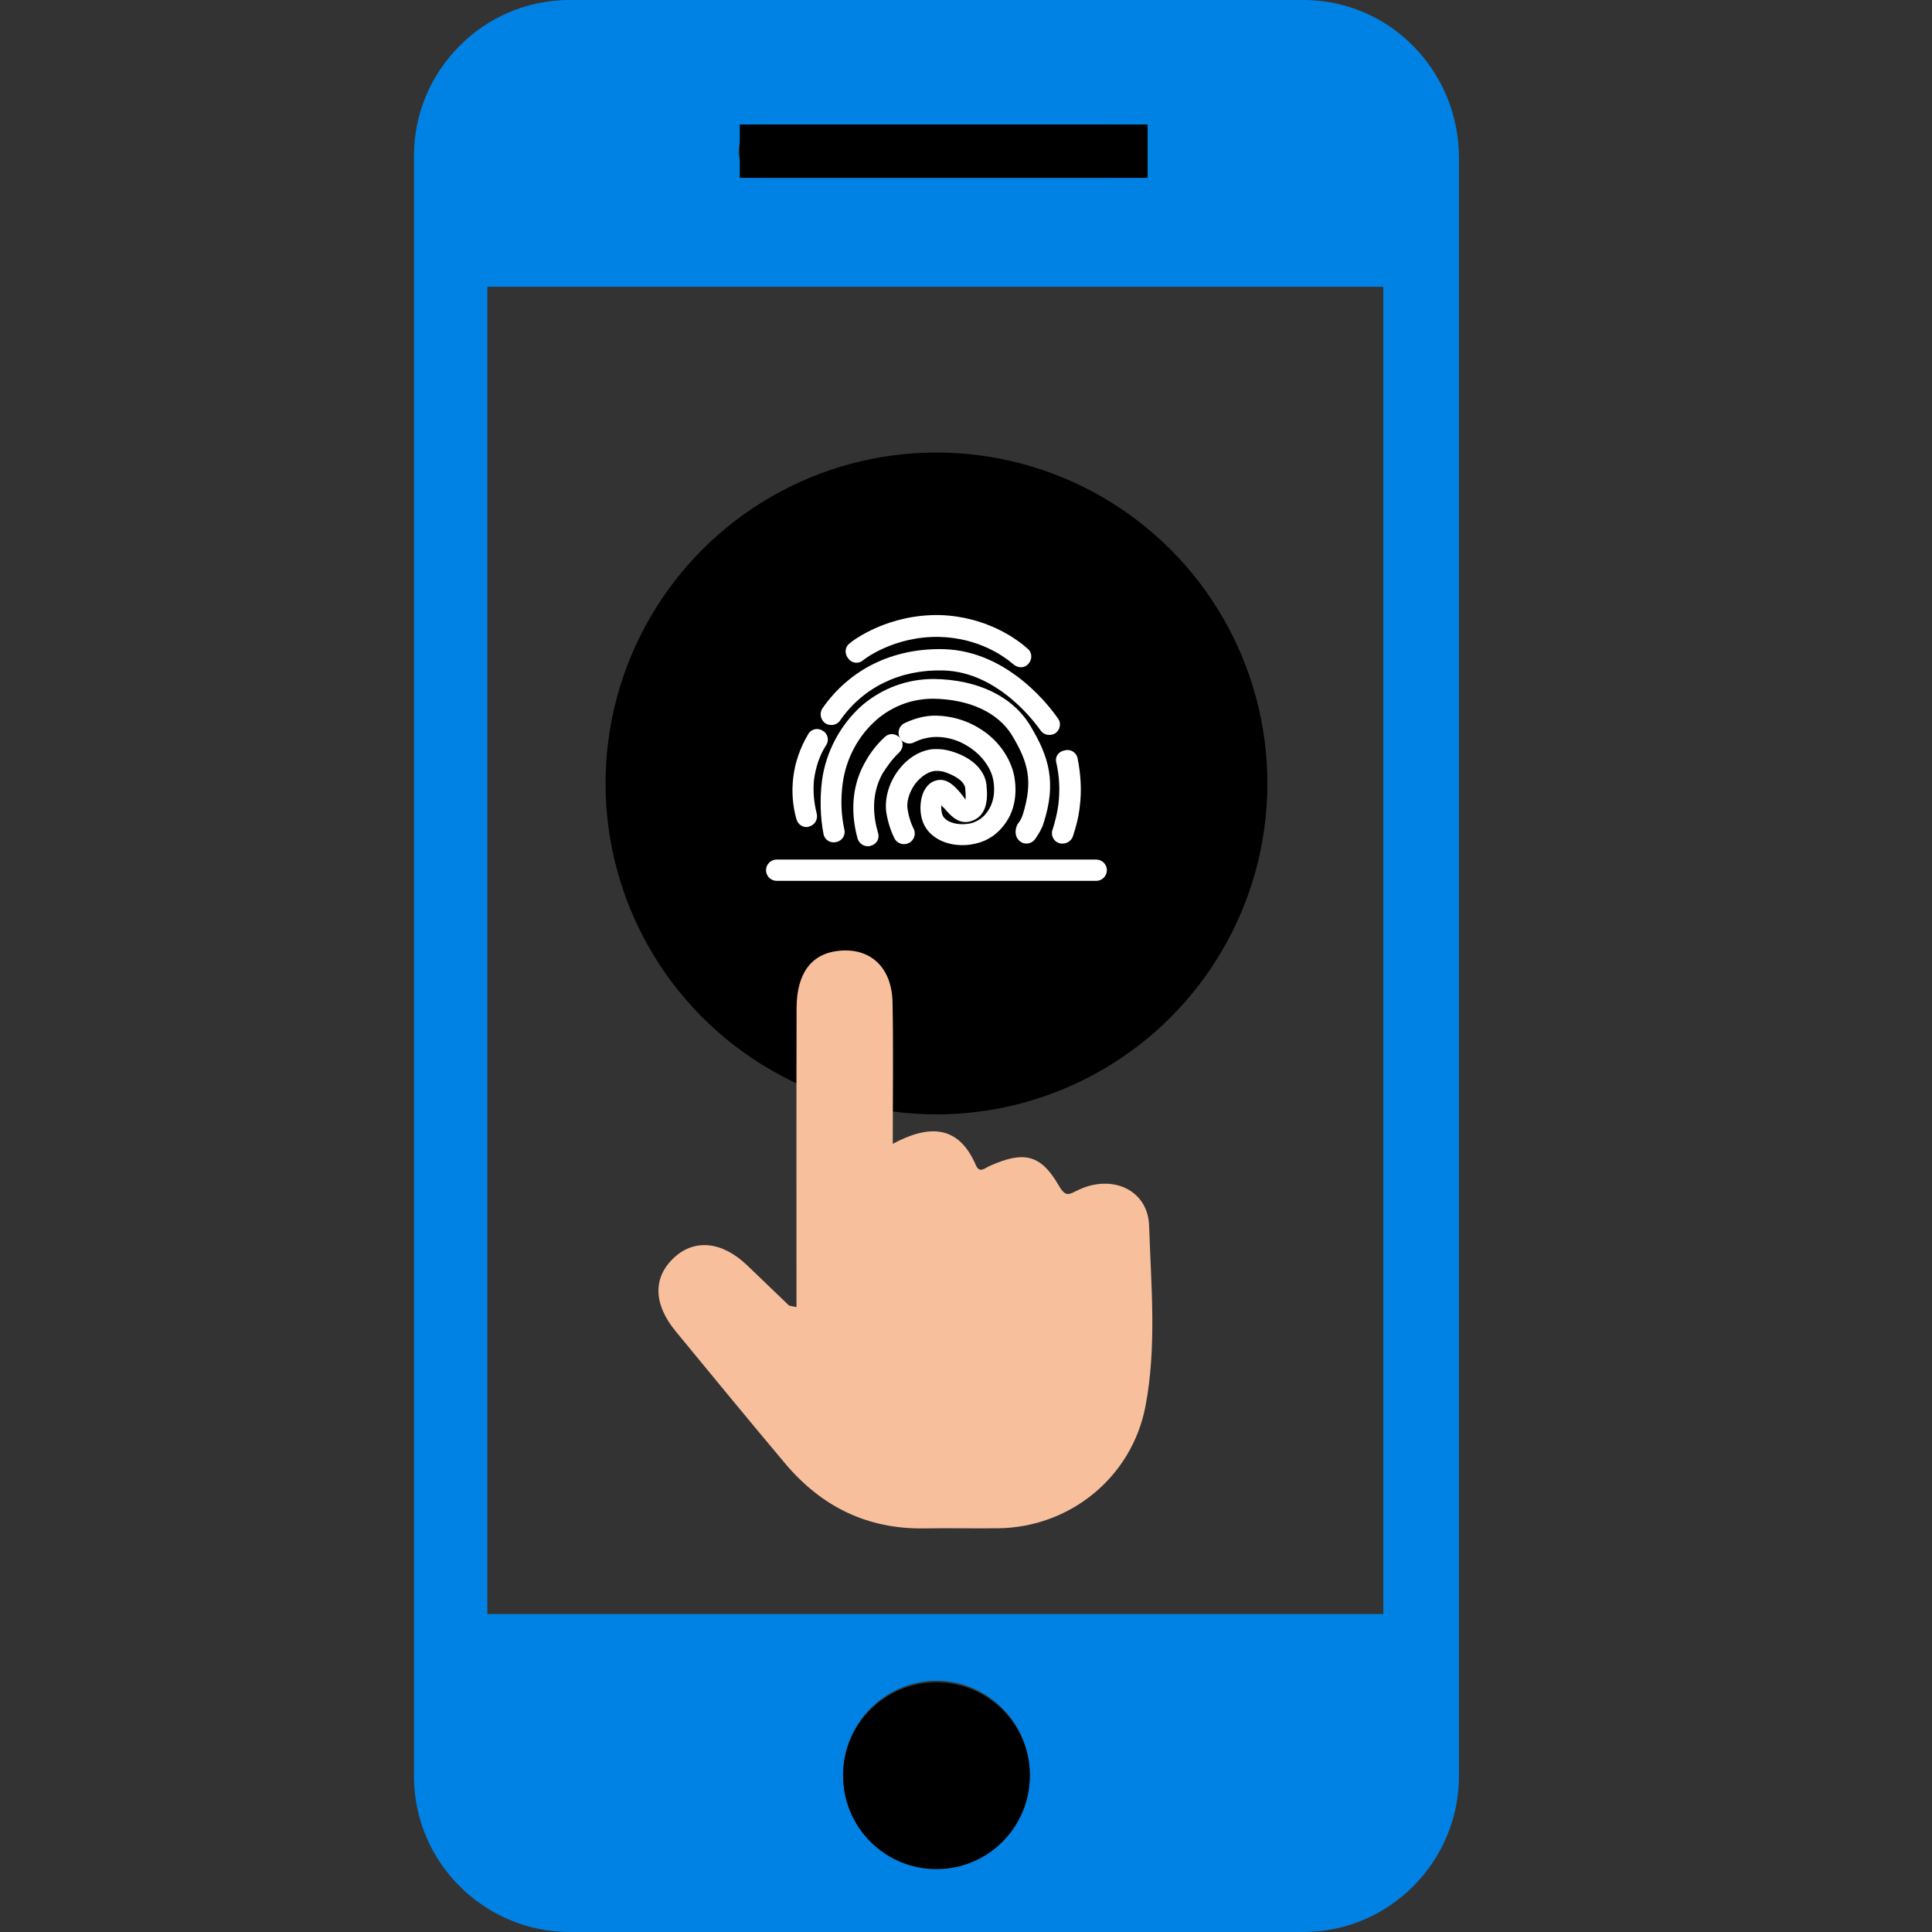 <svg version="1.1" id="Layer_1" xmlns="http://www.w3.org/2000/svg" x="0" y="0" viewBox="0 0 1080 1080" style="enable-background:new 0 0 1080 1080" xml:space="preserve"><rect x="0" y="0" width="1080" height="1080" fill="#333333" stroke="none"/><style>.st1{fill:#000}.st3{fill:#fff}</style><path d="M728.55 0H318.42c-48.47 0-87 39.77-87 87v906c0 48.47 39.77 87 87 87h410.13c48.47 0 87-39.77 87-87V88.24c0-48.47-38.53-88.24-87-88.24zM427.79 69.6h192.64c8.7 0 14.91 6.21 14.91 14.91s-6.21 14.91-14.91 14.91H427.79c-8.7 0-14.91-6.21-14.91-14.91s6.21-14.91 14.91-14.91zm95.7 974.36c-28.58 0-52.2-23.61-52.2-52.2 0-28.58 23.61-52.2 52.2-52.2 28.58 0 52.2 23.61 52.2 52.2s-23.62 52.2-52.2 52.2zm249.8-141.68H272.44V160.32h500.85v741.96z" style="fill:#0082E5"/><circle class="st1" cx="523.49" cy="992.66" r="52.2"/><circle class="st1" cx="523.49" cy="437.95" r="184.99"/><path d="M445.24 730.66c0-56.54-.09-111.82.05-167.09.05-19.57 8.34-30.48 23.59-32.07 17.66-1.83 29.68 9.18 30.06 28.87.5 25.68.12 51.38.12 79.02 19.9-10.6 36.59-10.95 46.45 11.92 2.06 4.78 4.88 1.72 7.99.34 19-8.41 28.33-6.29 38.35 11.05 4.02 6.97 5.81 4.9 11.08 2.43 19.03-8.92 38.77.11 39.43 20.07 1.1 33.55 4.32 67.46-2.02 100.78-7.59 39.88-42.3 67.93-82.58 68.34-13.71.14-27.42-.16-41.13.06-31.83.51-57.49-12.23-77.72-36.27-20.57-24.46-40.86-49.17-61.17-73.86-12.55-15.26-12.84-30.05-1.08-41.09 11.5-10.79 26.93-9.27 40.9 4.06 7.83 7.48 15.6 15.02 23.43 22.5.32.31 1.01.25 4.25.94z" style="fill:#f8bf9d"/><path class="st3" d="M612.81 480.5H434.16c-3.28 0-5.95 2.68-5.95 5.95s2.68 5.95 5.95 5.95h178.65c3.28 0 5.95-2.68 5.95-5.95s-2.68-5.95-5.95-5.95zM461.26 404.27c2.68 1.79 6.55 1.19 8.34-1.49 12.8-18.46 33.35-28.58 57.46-27.99 32.16.6 53.59 32.16 54.49 33.35 1.19 1.79 2.98 2.68 5.06 2.68 1.19 0 2.38-.3 3.28-.89 2.68-1.79 3.57-5.66 1.49-8.34-2.68-3.87-26.5-37.81-64.02-38.71-28.58-.6-52.4 11.31-67.59 33.05-1.79 2.69-1.19 6.26 1.49 8.34z"/><path class="st3" d="M482.4 369.14c.6-.6 17.57-13.7 42.88-13.1 22.03.6 36.32 11.02 41.39 15.48 1.19.89 2.68 1.49 3.87 1.49 1.79 0 3.28-.6 4.47-2.08 2.08-2.38 2.08-6.25-.6-8.34-5.95-5.36-22.93-17.86-48.83-18.76-29.18-.6-48.53 13.99-50.62 15.78-2.68 2.08-2.98 5.66-.89 8.34 2.07 2.98 5.95 3.27 8.33 1.19zM502.64 420.65c2.38-2.38 2.68-5.95.3-8.34s-5.95-2.68-8.34-.3c-5.95 5.36-9.53 11.31-11.31 14.59-9.23 16.67-6.25 33.65-3.87 42.28.89 2.68 3.28 4.17 5.66 4.17.6 0 1.19 0 1.79-.3 3.28-.89 5.06-4.17 3.87-7.44-2.38-8.34-4.17-20.84 2.68-33.05 1.78-2.68 4.76-7.44 9.22-11.61z"/><path class="st3" d="M537.18 443.58c-3.28-3.87-8.04-9.23-14.29-7.15-2.98.89-5.36 3.28-6.85 6.85-1.79 4.47-2.38 11.91.6 17.86 3.87 7.74 12.8 11.31 21.44 11.31 3.28 0 6.55-.6 9.53-1.49 3.87-1.19 9.23-3.87 13.7-9.83 8.63-11.02 6.25-24.71 5.36-28.58-2.38-9.83-9.23-19.35-19.06-25.31-8.04-5.06-17.57-7.44-26.5-7.15-5.36.3-10.42 1.79-15.48 4.17a5.965 5.965 0 0 0-2.68 8.04 5.965 5.965 0 0 0 8.04 2.68c3.57-1.79 7.15-2.68 11.02-2.98 6.55-.3 13.4 1.49 19.35 5.36 7.15 4.47 12.21 11.31 13.7 17.86.6 2.68 2.08 11.61-3.28 18.76-2.08 2.98-4.76 4.76-8.04 5.95-5.95 1.79-14.29.6-16.67-3.87-.89-1.79-.89-4.17-.89-5.95.6.6.89 1.19 1.49 1.49 3.57 4.17 7.74 8.93 13.99 7.74 7.74-1.79 11.02-8.34 9.83-19.65v-.6c-.89-8.93-8.63-16.08-20.54-19.35-3.28-.89-6.55-1.19-10.12-.89-6.85.89-13.7 5.06-18.76 11.91-5.36 7.15-7.74 16.08-6.55 23.82.89 5.06 2.38 9.83 4.47 13.99a5.965 5.965 0 0 0 8.04 2.68 5.965 5.965 0 0 0 2.68-8.04c-1.49-2.98-2.68-6.55-3.28-10.42-.89-4.47.89-10.12 4.17-14.59 2.98-3.87 6.85-6.55 10.42-7.15 1.79-.3 3.57 0 5.36.3 2.68.89 11.31 3.87 12.21 9.23v.6c.3 3.57.3 5.06 0 5.95-.32-1.17-1.81-2.66-2.41-3.55z"/><path class="st3" d="M570.23 470.37c1.19.89 2.38 1.19 3.57 1.19 1.79 0 3.57-.89 4.76-2.38 2.08-2.98 3.87-5.95 4.76-8.93 7.44-22.93 2.98-37.22-7.15-54.19-9.83-16.67-29.48-26.2-54.19-26.5-14.89 0-28.58 5.06-39.9 14.59-12.21 10.72-20.54 26.2-22.63 42.58-1.19 10.12-.89 19.95.89 29.48.6 3.28 3.87 5.36 7.15 4.47 3.28-.6 5.36-3.87 4.47-7.15-1.79-8.34-2.08-16.67-.89-25.61 1.79-13.7 8.63-26.5 18.76-35.43 8.93-7.74 19.95-11.91 31.86-11.91 20.25.3 36.32 7.74 44.07 20.54 8.93 14.89 11.91 25.31 5.95 44.36-.6 1.79-1.49 3.57-2.98 5.36-1.77 3.88-1.18 7.45 1.5 9.53z"/><path class="st3" d="M450.84 462.33c.6 0 .89 0 1.49-.3 3.28-.89 5.06-4.17 4.17-7.44-1.49-5.95-2.08-12.21-1.49-18.46.89-6.85 2.98-13.7 6.85-19.65 1.79-2.68.89-6.55-2.08-8.04-2.68-1.79-6.55-.89-8.04 2.08-4.47 7.44-7.44 16.08-8.34 24.42-.89 7.74-.3 15.48 1.79 22.93.88 2.98 3.26 4.46 5.65 4.46zM590.48 426.31c1.79 7.74 2.08 15.48 1.19 23.22-.6 4.76-1.79 9.53-3.28 14.29-1.19 2.98.6 6.55 3.57 7.44.6.3 1.19.3 2.08.3 2.38 0 4.76-1.49 5.66-3.87 1.79-5.36 3.28-11.02 3.87-16.67 1.19-8.93.6-18.16-1.19-27.09-.6-3.28-3.87-5.36-7.15-4.47-3.56.59-5.64 3.57-4.75 6.85z"/><path class="st1" d="M413.53 69.6h227.99v29.83H413.53z"/></svg>
